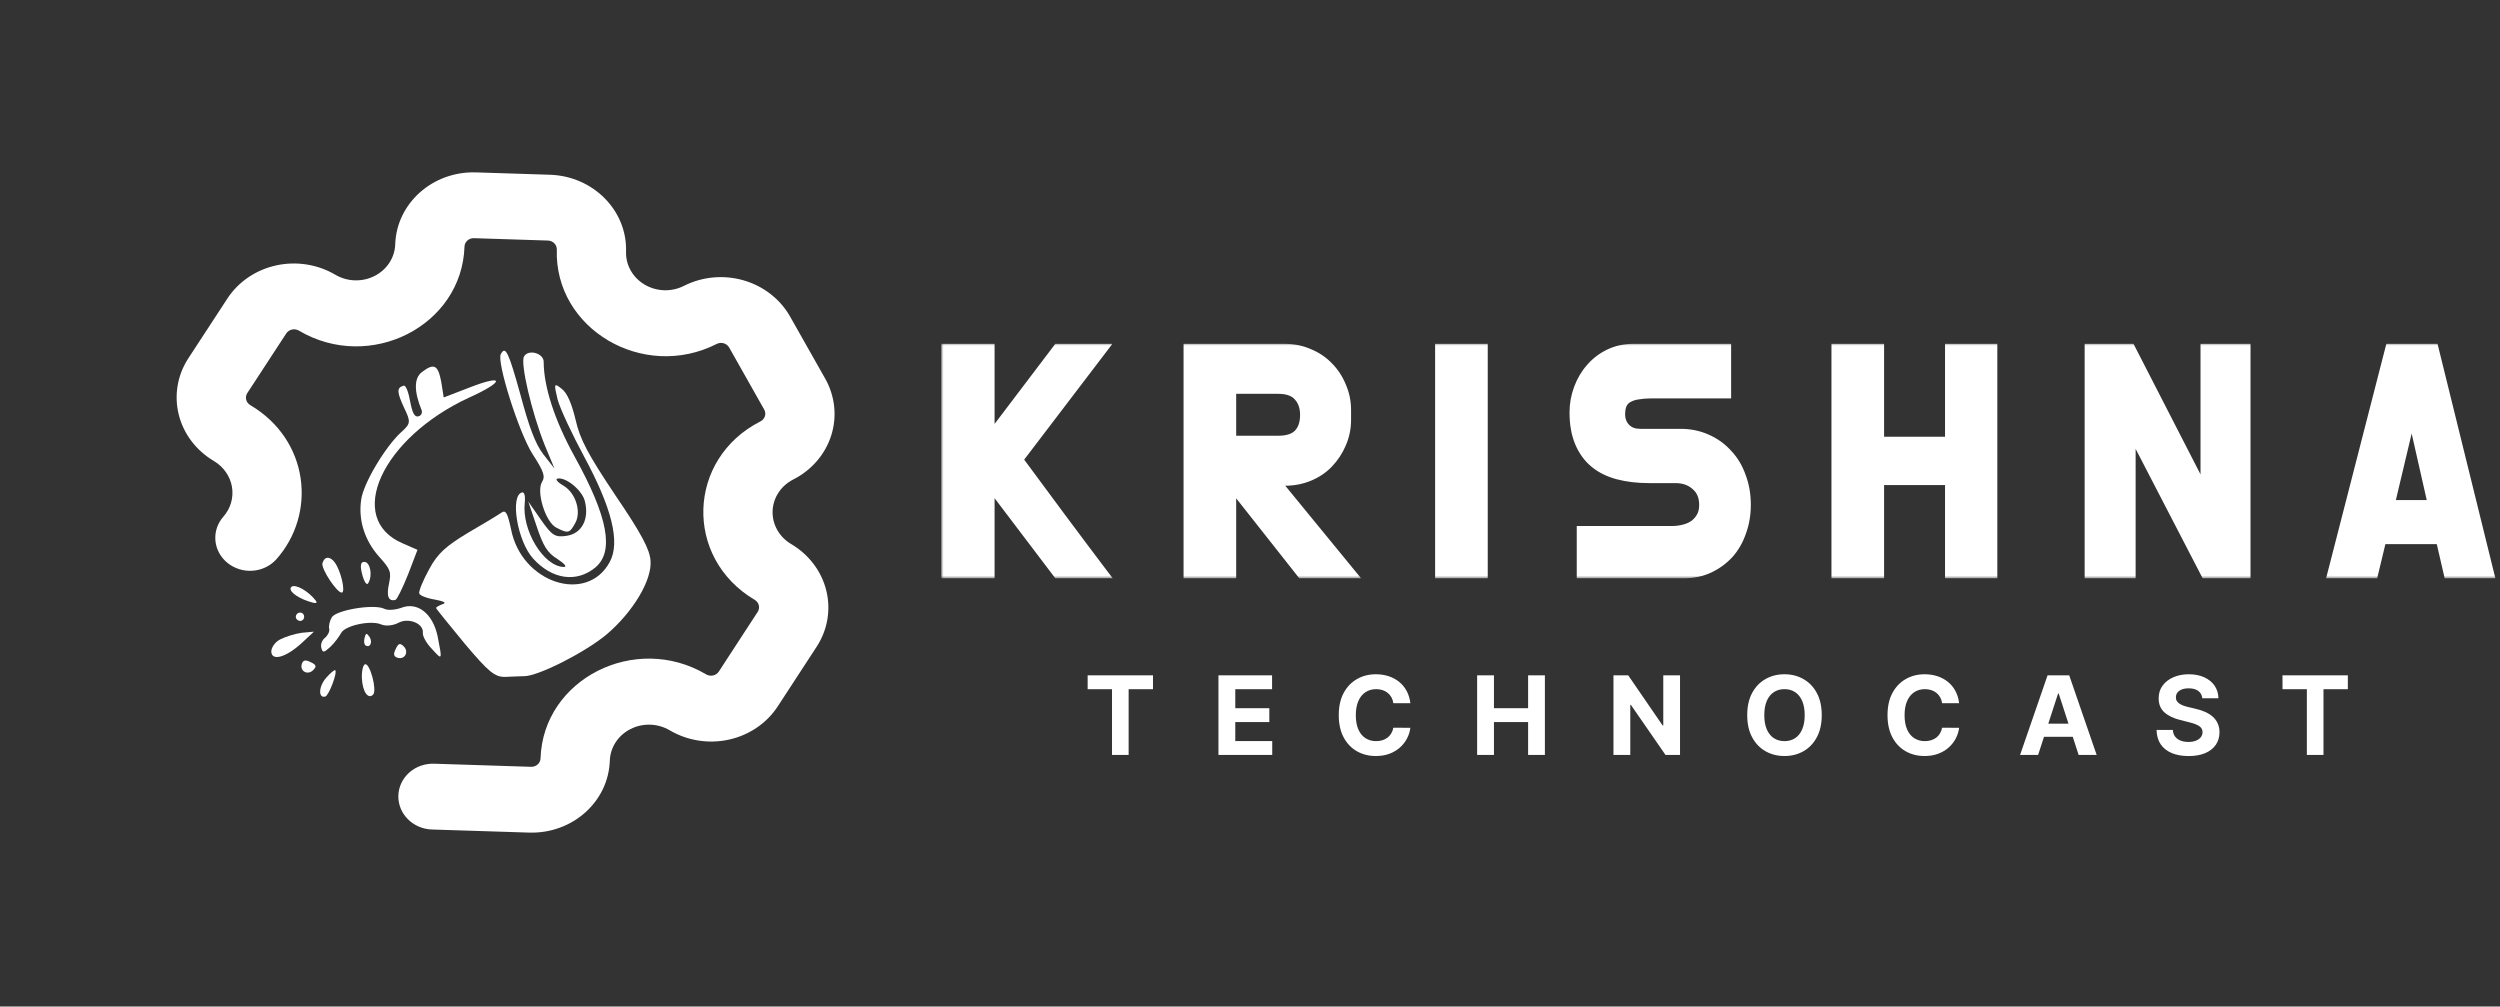 <svg width="457" height="184" viewBox="0 0 457 184" fill="none" xmlns="http://www.w3.org/2000/svg">
<rect x="0" y="0" width="457" height="184" fill="#333333" stroke="none"/>
<path d="M77.105 68.033C75.659 69.132 75.682 71.578 77.054 74.927C77.266 75.424 77.016 75.966 76.499 76.104C75.761 76.302 75.376 75.456 74.97 73.35C74.683 71.688 74.18 70.399 73.811 70.498C72.482 70.854 72.532 71.631 73.86 74.518C75.108 77.11 75.113 77.425 73.324 79.011C70.404 81.692 66.421 88.374 66.026 91.327C65.46 95.117 66.69 98.82 69.296 101.76C71.43 104.115 71.548 104.557 71.103 106.733C70.604 109.002 71.028 109.995 72.283 109.659C72.578 109.58 73.599 107.488 74.595 105.006L76.317 100.512L73.629 99.334C63.009 94.824 69.802 80.034 85.781 72.668C92.272 69.743 92.285 68.315 85.842 70.833L81.111 72.654L80.654 69.771C80.065 66.686 79.337 66.328 77.105 68.033Z" fill="white"/>
<path d="M91.558 64.714C90.728 66.044 94.837 79.02 97.312 82.944C99.462 86.243 99.699 87.129 99.085 88.084C97.985 89.882 99.729 95.504 101.728 96.471C103.84 97.566 104.135 97.487 105.142 95.635C106.33 93.577 105.234 90.075 102.988 88.778C101.959 88.184 101.486 87.599 101.855 87.5C103.331 87.105 106.355 89.537 106.889 91.529C107.759 94.776 106.433 97.504 103.624 97.94C101.499 98.272 100.937 97.948 98.887 95.018L96.57 91.684L98.091 96.18C99.301 99.81 100.026 101.039 101.917 102.193C103.266 103.097 103.739 103.682 103.016 103.639C99.345 103.515 95.361 96.912 95.926 91.936C96.052 90.637 95.854 89.899 95.412 90.017C93.198 90.611 94.561 98.945 97.468 102.12C100.942 105.934 105.381 106.564 108.817 103.745C112.308 100.833 111.183 94.57 105.048 83.481C101.36 76.798 99.404 70.679 99.384 66.176C99.431 64.582 96.6 63.759 95.79 65.162C95.088 66.378 97.185 75.386 99.584 81.386L101.361 85.655L99.315 83.04C97.856 81.137 96.731 78.117 95.11 72.067C92.96 64.339 92.402 63.144 91.558 64.714Z" fill="white"/>
<path d="M101.927 73.008C102.381 74.705 104.592 79.412 106.791 83.489C111.822 92.817 113.428 99.109 111.469 102.718C107.301 110.479 95.339 106.566 93.432 96.796C92.769 93.731 92.464 93.18 91.657 93.713C91.126 94.092 88.338 95.788 85.53 97.41C81.513 99.831 79.979 101.191 78.452 104.052C77.338 106.091 76.518 108.05 76.637 108.493C76.736 108.862 78.06 109.377 79.547 109.611C81.126 109.9 81.688 110.224 80.95 110.422C80.232 110.693 79.681 110.999 79.721 111.146C79.78 111.368 82.126 114.219 84.944 117.655C89.35 122.881 90.458 123.77 92.348 123.738C93.514 123.663 95.088 123.637 95.792 123.606C98.331 123.638 106.893 119.287 110.841 116.015C115.737 111.856 119.233 106.016 118.914 102.463C118.769 100.446 117.294 97.599 112.468 90.509C107.45 82.996 106.015 80.296 105.213 76.715C104.477 73.67 103.667 71.83 102.672 71.069C101.264 69.943 101.229 70.111 101.927 73.008Z" fill="white"/>
<path d="M58.94 102.954C58.661 103.977 61.702 108.54 62.514 108.323C63.178 108.145 62.317 104.342 61.199 102.823C60.326 101.633 59.308 101.669 58.94 102.954Z" fill="white"/>
<path d="M66.22 105.036C66.615 106.512 67.088 107.097 67.339 106.555C68.149 105.152 67.664 102.751 66.626 102.713C65.902 102.669 65.785 103.413 66.22 105.036Z" fill="white"/>
<path d="M53.123 107.517C52.932 108.28 54.769 109.528 57.152 110.155C58.082 110.38 58.096 110.139 57.209 109.19C55.569 107.494 53.422 106.567 53.123 107.517Z" fill="white"/>
<path d="M54.103 112.948C54.202 113.317 54.67 113.587 55.039 113.489C55.481 113.37 55.678 112.922 55.579 112.553C55.46 112.11 55.086 111.894 54.643 112.013C54.274 112.112 53.984 112.506 54.103 112.948Z" fill="white"/>
<path d="M60.645 112.857C60.266 113.512 60.041 114.442 60.18 114.959C60.298 115.401 59.94 116.13 59.429 116.583C58.898 116.963 58.559 117.765 58.737 118.429C58.994 119.389 59.215 119.329 60.42 118.216C61.24 117.442 62.036 116.28 62.36 115.719C63.023 114.355 67.805 113.311 69.691 114.15C70.493 114.489 71.807 114.374 72.78 113.876C74.634 112.825 77.47 113.964 77.295 115.671C77.232 116.321 77.976 117.624 78.957 118.627C80.864 120.726 80.883 120.799 79.992 116.293C79.126 112.175 76.309 109.925 73.309 111.124C72.222 111.495 70.834 111.629 70.179 111.251C68.126 110.378 61.401 111.547 60.645 112.857Z" fill="white"/>
<path d="M51.206 116.889C50.233 117.387 49.565 118.436 49.595 119.139C49.681 120.935 52.391 120.13 55.237 117.469L57.39 115.469L55.151 115.673C53.931 115.842 52.18 116.39 51.206 116.889Z" fill="white"/>
<path d="M66.639 116.629C66.482 117.224 66.567 117.834 66.847 117.997C67.689 118.483 68.17 117.326 67.524 116.392C67.012 115.659 66.864 115.699 66.639 116.629Z" fill="white"/>
<path d="M55.175 121.362C54.754 122.74 56.304 123.511 57.287 122.456C57.907 121.816 57.828 121.521 56.744 121.02C55.828 120.554 55.386 120.672 55.175 121.362Z" fill="white"/>
<path d="M72.323 118.664C71.856 119.58 71.975 120.023 72.664 120.234C74.042 120.655 74.813 119.104 73.759 118.121C73.118 117.502 72.823 117.581 72.323 118.664Z" fill="white"/>
<path d="M59.642 123.881C58.241 125.442 58.13 127.686 59.459 127.33C60.123 127.153 61.791 122.751 61.249 122.501C61.082 122.467 60.369 123.053 59.642 123.881Z" fill="white"/>
<path d="M66.15 123.957C66.266 126.456 67.291 127.921 68.22 126.961C68.948 126.133 67.623 121.189 66.737 121.427C66.368 121.525 66.109 122.623 66.15 123.957Z" fill="white"/>
<path fill-rule="evenodd" clip-rule="evenodd" d="M97.081 140.173C97.526 140.187 97.959 140.033 98.284 139.744C98.608 139.455 98.798 139.054 98.812 138.631C99.275 124.136 116.095 115.596 129.084 123.275C129.272 123.386 129.481 123.461 129.699 123.495C129.917 123.53 130.14 123.523 130.355 123.475C130.57 123.428 130.773 123.34 130.952 123.218C131.131 123.096 131.283 122.941 131.399 122.763L138.509 111.851C138.742 111.493 138.816 111.062 138.715 110.651C138.614 110.24 138.347 109.884 137.971 109.659C124.982 101.98 125.561 83.861 139.014 77.028C139.405 76.828 139.697 76.49 139.825 76.087C139.954 75.683 139.909 75.248 139.7 74.874L133.293 63.53C133.189 63.345 133.047 63.181 132.876 63.047C132.705 62.914 132.508 62.814 132.297 62.752C132.085 62.691 131.863 62.67 131.643 62.691C131.424 62.711 131.21 62.772 131.016 62.871C117.563 69.704 101.323 60.108 101.786 45.62C101.814 44.738 101.085 44.001 100.157 43.971L86.641 43.539C85.712 43.509 84.938 44.199 84.909 45.081C84.446 59.576 67.626 68.115 54.637 60.437C54.258 60.215 53.803 60.145 53.371 60.241C52.939 60.337 52.565 60.591 52.33 60.949L45.204 71.861C44.971 72.22 44.899 72.652 45.001 73.063C45.104 73.474 45.373 73.83 45.75 74.053C56.558 80.442 57.925 93.977 50.467 102.294C49.373 103.485 47.827 104.216 46.165 104.33C44.502 104.444 42.858 103.93 41.587 102.901C40.317 101.872 39.523 100.41 39.378 98.833C39.233 97.255 39.749 95.689 40.813 94.473C41.476 93.724 41.961 92.848 42.235 91.904C42.51 90.96 42.567 89.971 42.403 89.002C42.239 88.034 41.858 87.11 41.286 86.293C40.713 85.476 39.963 84.784 39.086 84.266C35.852 82.353 33.546 79.302 32.673 75.783C31.8 72.264 32.432 68.565 34.429 65.497L41.556 54.585C43.558 51.519 46.762 49.337 50.465 48.52C54.168 47.702 58.065 48.315 61.302 50.225C62.373 50.855 63.598 51.208 64.856 51.248C66.114 51.287 67.359 51.012 68.468 50.45C69.576 49.888 70.508 49.059 71.171 48.045C71.835 47.032 72.205 45.87 72.246 44.676C72.486 37.155 79.098 31.259 87.025 31.513L100.533 31.945C108.452 32.198 114.682 38.497 114.441 46.025C114.405 47.219 114.701 48.403 115.298 49.456C115.895 50.51 116.772 51.398 117.843 52.029C118.913 52.661 120.138 53.015 121.396 53.056C122.653 53.096 123.899 52.823 125.008 52.262C126.668 51.42 128.486 50.897 130.361 50.723C132.235 50.549 134.129 50.728 135.933 51.249C137.737 51.771 139.416 52.624 140.875 53.761C142.334 54.898 143.544 56.296 144.435 57.875L150.85 69.22C152.65 72.409 153.045 76.142 151.949 79.598C150.853 83.055 148.355 85.951 145.004 87.652C143.895 88.216 142.962 89.047 142.299 90.063C141.637 91.078 141.268 92.243 141.229 93.439C141.191 94.635 141.485 95.82 142.081 96.876C142.678 97.932 143.556 98.821 144.627 99.454C147.862 101.366 150.169 104.416 151.043 107.936C151.916 111.455 151.283 115.155 149.283 118.223L142.165 129.135C140.163 132.201 136.959 134.383 133.256 135.2C129.553 136.018 125.655 135.405 122.419 133.495C121.349 132.865 120.125 132.513 118.869 132.472C117.613 132.432 116.369 132.706 115.261 133.266C114.153 133.826 113.22 134.653 112.556 135.664C111.892 136.675 111.519 137.835 111.476 139.028C111.235 146.565 104.624 152.453 96.696 152.199L78.959 151.632C78.127 151.606 77.309 151.424 76.55 151.097C75.792 150.77 75.108 150.305 74.538 149.728C73.968 149.151 73.522 148.473 73.227 147.733C72.933 146.993 72.794 146.206 72.819 145.417C72.844 144.627 73.033 143.85 73.375 143.131C73.716 142.411 74.204 141.764 74.81 141.224C75.415 140.684 76.127 140.264 76.905 139.986C77.683 139.709 78.512 139.579 79.343 139.606L97.081 140.173Z" fill="white"/>
<path d="M198.822 125.99V123.455H210.768V125.99H206.314V138H203.275V125.99H198.822ZM222.735 138V123.455H232.536V125.99H225.81V129.456H232.032V131.991H225.81V135.464H232.564V138H222.735ZM257.815 128.547H254.704C254.647 128.144 254.531 127.787 254.356 127.474C254.181 127.157 253.956 126.887 253.681 126.665C253.407 126.442 253.089 126.272 252.73 126.153C252.374 126.035 251.989 125.976 251.572 125.976C250.819 125.976 250.163 126.163 249.605 126.537C249.046 126.906 248.613 127.446 248.305 128.156C247.997 128.862 247.843 129.719 247.843 130.727C247.843 131.764 247.997 132.635 248.305 133.341C248.617 134.046 249.053 134.579 249.612 134.939C250.17 135.299 250.817 135.479 251.551 135.479C251.963 135.479 252.344 135.424 252.694 135.315C253.049 135.206 253.364 135.048 253.639 134.839C253.913 134.626 254.141 134.368 254.32 134.065C254.505 133.762 254.633 133.417 254.704 133.028L257.815 133.043C257.734 133.71 257.533 134.354 257.211 134.974C256.894 135.59 256.465 136.142 255.926 136.629C255.391 137.112 254.751 137.496 254.008 137.78C253.269 138.059 252.434 138.199 251.501 138.199C250.204 138.199 249.044 137.905 248.021 137.318C247.003 136.731 246.198 135.881 245.606 134.768C245.019 133.656 244.725 132.309 244.725 130.727C244.725 129.141 245.024 127.792 245.62 126.679C246.217 125.566 247.026 124.719 248.049 124.136C249.072 123.549 250.222 123.256 251.501 123.256C252.344 123.256 253.125 123.374 253.845 123.611C254.569 123.848 255.211 124.193 255.769 124.648C256.328 125.098 256.783 125.649 257.133 126.303C257.488 126.956 257.715 127.704 257.815 128.547ZM270.02 138V123.455H273.095V129.456H279.338V123.455H282.406V138H279.338V131.991H273.095V138H270.02ZM307.108 123.455V138H304.452L298.124 128.845H298.017V138H294.942V123.455H297.641L303.919 132.602H304.047V123.455H307.108ZM333.015 130.727C333.015 132.313 332.715 133.663 332.113 134.776C331.517 135.888 330.702 136.738 329.67 137.325C328.643 137.908 327.488 138.199 326.204 138.199C324.912 138.199 323.752 137.905 322.724 137.318C321.697 136.731 320.885 135.881 320.288 134.768C319.692 133.656 319.393 132.309 319.393 130.727C319.393 129.141 319.692 127.792 320.288 126.679C320.885 125.566 321.697 124.719 322.724 124.136C323.752 123.549 324.912 123.256 326.204 123.256C327.488 123.256 328.643 123.549 329.67 124.136C330.702 124.719 331.517 125.566 332.113 126.679C332.715 127.792 333.015 129.141 333.015 130.727ZM329.898 130.727C329.898 129.7 329.744 128.833 329.436 128.128C329.133 127.422 328.704 126.887 328.15 126.523C327.596 126.158 326.948 125.976 326.204 125.976C325.461 125.976 324.812 126.158 324.258 126.523C323.704 126.887 323.273 127.422 322.966 128.128C322.663 128.833 322.511 129.7 322.511 130.727C322.511 131.755 322.663 132.621 322.966 133.327C323.273 134.032 323.704 134.567 324.258 134.932C324.812 135.296 325.461 135.479 326.204 135.479C326.948 135.479 327.596 135.296 328.15 134.932C328.704 134.567 329.133 134.032 329.436 133.327C329.744 132.621 329.898 131.755 329.898 130.727ZM358.127 128.547H355.017C354.96 128.144 354.844 127.787 354.669 127.474C354.493 127.157 354.268 126.887 353.994 126.665C353.719 126.442 353.402 126.272 353.042 126.153C352.687 126.035 352.301 125.976 351.884 125.976C351.132 125.976 350.476 126.163 349.917 126.537C349.358 126.906 348.925 127.446 348.617 128.156C348.31 128.862 348.156 129.719 348.156 130.727C348.156 131.764 348.31 132.635 348.617 133.341C348.93 134.046 349.365 134.579 349.924 134.939C350.483 135.299 351.129 135.479 351.863 135.479C352.275 135.479 352.656 135.424 353.007 135.315C353.362 135.206 353.677 135.048 353.951 134.839C354.226 134.626 354.453 134.368 354.633 134.065C354.818 133.762 354.945 133.417 355.017 133.028L358.127 133.043C358.047 133.71 357.846 134.354 357.524 134.974C357.206 135.59 356.778 136.142 356.238 136.629C355.703 137.112 355.064 137.496 354.32 137.78C353.582 138.059 352.746 138.199 351.813 138.199C350.516 138.199 349.356 137.905 348.333 137.318C347.315 136.731 346.51 135.881 345.919 134.768C345.331 133.656 345.038 132.309 345.038 130.727C345.038 129.141 345.336 127.792 345.933 126.679C346.529 125.566 347.339 124.719 348.362 124.136C349.384 123.549 350.535 123.256 351.813 123.256C352.656 123.256 353.437 123.374 354.157 123.611C354.882 123.848 355.523 124.193 356.082 124.648C356.641 125.098 357.095 125.649 357.445 126.303C357.801 126.956 358.028 127.704 358.127 128.547ZM372.566 138H369.271L374.292 123.455H378.255L383.269 138H379.974L376.33 126.778H376.217L372.566 138ZM372.36 132.283H380.144V134.683H372.36V132.283ZM402.579 127.638C402.522 127.065 402.278 126.62 401.847 126.303C401.416 125.985 400.831 125.827 400.093 125.827C399.591 125.827 399.167 125.898 398.822 126.04C398.476 126.177 398.211 126.369 398.026 126.615C397.846 126.861 397.756 127.141 397.756 127.453C397.747 127.714 397.801 127.941 397.92 128.135C398.043 128.329 398.211 128.497 398.424 128.639C398.637 128.777 398.883 128.897 399.162 129.001C399.442 129.101 399.74 129.186 400.057 129.257L401.364 129.57C401.999 129.712 402.581 129.901 403.111 130.138C403.642 130.375 404.101 130.666 404.489 131.011C404.877 131.357 405.178 131.764 405.391 132.233C405.609 132.702 405.72 133.239 405.725 133.845C405.72 134.735 405.493 135.507 405.043 136.161C404.598 136.809 403.954 137.313 403.111 137.673C402.273 138.028 401.262 138.206 400.079 138.206C398.904 138.206 397.882 138.026 397.01 137.666C396.144 137.306 395.467 136.774 394.979 136.068C394.496 135.358 394.243 134.48 394.219 133.433H397.195C397.228 133.921 397.368 134.328 397.614 134.655C397.865 134.977 398.199 135.221 398.616 135.386C399.037 135.547 399.513 135.628 400.043 135.628C400.564 135.628 401.016 135.552 401.4 135.401C401.788 135.249 402.089 135.038 402.302 134.768C402.515 134.499 402.621 134.188 402.621 133.838C402.621 133.511 402.524 133.237 402.33 133.014C402.141 132.792 401.861 132.602 401.492 132.446C401.127 132.29 400.68 132.148 400.15 132.02L398.566 131.622C397.34 131.324 396.371 130.857 395.661 130.223C394.951 129.589 394.598 128.734 394.603 127.659C394.598 126.778 394.832 126.009 395.306 125.351C395.784 124.693 396.44 124.179 397.273 123.81C398.107 123.44 399.054 123.256 400.114 123.256C401.194 123.256 402.136 123.44 402.941 123.81C403.751 124.179 404.38 124.693 404.83 125.351C405.28 126.009 405.512 126.771 405.526 127.638H402.579ZM417.24 125.99V123.455H429.186V125.99H424.732V138H421.693V125.99H417.24Z" fill="white"/>
<mask id="path-17-outside-1_2256_311" maskUnits="userSpaceOnUse" x="172" y="62.712" width="285" height="43" fill="black">
<rect fill="white" x="172" y="62.712" width="285" height="43"/>
<path d="M185.97 84.012L193.65 94.392C194.97 96.152 196.27 97.892 197.55 99.612C198.83 101.332 200.11 103.032 201.39 104.712H193.41L181.17 88.572H180.81V104.712H173.07V63.852H180.81V79.992H181.17L193.41 63.852H201.33L185.97 84.012ZM224.975 88.212V104.712H217.355V63.852H234.875C236.435 63.852 237.895 64.152 239.255 64.752C240.615 65.312 241.775 66.092 242.735 67.092C243.735 68.092 244.515 69.272 245.075 70.632C245.675 71.992 245.975 73.432 245.975 74.952V76.752C245.975 78.272 245.675 79.712 245.075 81.072C244.515 82.392 243.735 83.572 242.735 84.612C241.775 85.612 240.615 86.392 239.255 86.952C237.895 87.512 236.435 87.792 234.875 87.792H232.835L246.695 104.712H237.995L224.975 88.212ZM224.975 70.992V80.652H233.675C235.395 80.652 236.655 80.232 237.455 79.392C238.255 78.552 238.655 77.372 238.655 75.852C238.655 74.412 238.255 73.252 237.455 72.372C236.655 71.452 235.395 70.992 233.675 70.992H224.975ZM263.339 63.852H270.959V104.712H263.339V63.852ZM307.23 79.392C308.91 79.392 310.47 79.712 311.91 80.352C313.39 80.992 314.65 81.892 315.69 83.052C316.77 84.172 317.59 85.532 318.15 87.132C318.75 88.692 319.05 90.412 319.05 92.292C319.05 94.052 318.77 95.692 318.21 97.212C317.69 98.732 316.93 100.052 315.93 101.172C314.93 102.252 313.75 103.112 312.39 103.752C311.03 104.392 309.51 104.712 307.83 104.712H289.23V97.152H305.67C306.47 97.152 307.23 97.052 307.95 96.852C308.71 96.652 309.35 96.352 309.87 95.952C310.39 95.552 310.81 95.052 311.13 94.452C311.45 93.852 311.61 93.132 311.61 92.292C311.61 90.732 311.09 89.512 310.05 88.632C309.05 87.752 307.79 87.312 306.27 87.312H301.41C299.37 87.312 297.51 87.092 295.83 86.652C294.15 86.212 292.73 85.512 291.57 84.552C290.41 83.592 289.51 82.352 288.87 80.832C288.23 79.312 287.91 77.492 287.91 75.372C287.91 73.892 288.17 72.452 288.69 71.052C289.21 69.652 289.93 68.432 290.85 67.392C291.77 66.312 292.89 65.452 294.21 64.812C295.53 64.172 296.99 63.852 298.59 63.852H315.45V71.832H301.71C300.91 71.832 300.17 71.892 299.49 72.012C298.81 72.092 298.21 72.272 297.69 72.552C297.17 72.792 296.77 73.172 296.49 73.692C296.21 74.212 296.07 74.912 296.07 75.792C296.07 76.792 296.41 77.652 297.09 78.372C297.77 79.052 298.69 79.392 299.85 79.392H307.23ZM364.111 104.712H356.551V87.672H343.411V104.712H335.791V63.852H343.411V80.832H356.551V63.852H364.111V104.712ZM389.394 77.952V104.712H382.074V63.852H389.394L403.254 90.852V63.852H410.394V104.712H403.254L389.394 77.952ZM446.239 98.472H435.259L433.759 104.712H426.499L436.999 63.852H444.799L454.879 104.712H447.679L446.239 98.472ZM436.699 92.412H444.859L441.079 75.732H440.659L436.699 92.412Z"/>
</mask>
<path d="M185.97 84.012L193.65 94.392C194.97 96.152 196.27 97.892 197.55 99.612C198.83 101.332 200.11 103.032 201.39 104.712H193.41L181.17 88.572H180.81V104.712H173.07V63.852H180.81V79.992H181.17L193.41 63.852H201.33L185.97 84.012ZM224.975 88.212V104.712H217.355V63.852H234.875C236.435 63.852 237.895 64.152 239.255 64.752C240.615 65.312 241.775 66.092 242.735 67.092C243.735 68.092 244.515 69.272 245.075 70.632C245.675 71.992 245.975 73.432 245.975 74.952V76.752C245.975 78.272 245.675 79.712 245.075 81.072C244.515 82.392 243.735 83.572 242.735 84.612C241.775 85.612 240.615 86.392 239.255 86.952C237.895 87.512 236.435 87.792 234.875 87.792H232.835L246.695 104.712H237.995L224.975 88.212ZM224.975 70.992V80.652H233.675C235.395 80.652 236.655 80.232 237.455 79.392C238.255 78.552 238.655 77.372 238.655 75.852C238.655 74.412 238.255 73.252 237.455 72.372C236.655 71.452 235.395 70.992 233.675 70.992H224.975ZM263.339 63.852H270.959V104.712H263.339V63.852ZM307.23 79.392C308.91 79.392 310.47 79.712 311.91 80.352C313.39 80.992 314.65 81.892 315.69 83.052C316.77 84.172 317.59 85.532 318.15 87.132C318.75 88.692 319.05 90.412 319.05 92.292C319.05 94.052 318.77 95.692 318.21 97.212C317.69 98.732 316.93 100.052 315.93 101.172C314.93 102.252 313.75 103.112 312.39 103.752C311.03 104.392 309.51 104.712 307.83 104.712H289.23V97.152H305.67C306.47 97.152 307.23 97.052 307.95 96.852C308.71 96.652 309.35 96.352 309.87 95.952C310.39 95.552 310.81 95.052 311.13 94.452C311.45 93.852 311.61 93.132 311.61 92.292C311.61 90.732 311.09 89.512 310.05 88.632C309.05 87.752 307.79 87.312 306.27 87.312H301.41C299.37 87.312 297.51 87.092 295.83 86.652C294.15 86.212 292.73 85.512 291.57 84.552C290.41 83.592 289.51 82.352 288.87 80.832C288.23 79.312 287.91 77.492 287.91 75.372C287.91 73.892 288.17 72.452 288.69 71.052C289.21 69.652 289.93 68.432 290.85 67.392C291.77 66.312 292.89 65.452 294.21 64.812C295.53 64.172 296.99 63.852 298.59 63.852H315.45V71.832H301.71C300.91 71.832 300.17 71.892 299.49 72.012C298.81 72.092 298.21 72.272 297.69 72.552C297.17 72.792 296.77 73.172 296.49 73.692C296.21 74.212 296.07 74.912 296.07 75.792C296.07 76.792 296.41 77.652 297.09 78.372C297.77 79.052 298.69 79.392 299.85 79.392H307.23ZM364.111 104.712H356.551V87.672H343.411V104.712H335.791V63.852H343.411V80.832H356.551V63.852H364.111V104.712ZM389.394 77.952V104.712H382.074V63.852H389.394L403.254 90.852V63.852H410.394V104.712H403.254L389.394 77.952ZM446.239 98.472H435.259L433.759 104.712H426.499L436.999 63.852H444.799L454.879 104.712H447.679L446.239 98.472ZM436.699 92.412H444.859L441.079 75.732H440.659L436.699 92.412Z" fill="white"/>
<path d="M185.97 84.012L185.174 83.406L184.719 84.003L185.166 84.606L185.97 84.012ZM193.65 94.392L192.846 94.987L192.85 94.992L193.65 94.392ZM197.55 99.612L196.748 100.209L197.55 99.612ZM201.39 104.712V105.712H203.409L202.185 104.106L201.39 104.712ZM193.41 104.712L192.613 105.316L192.913 105.712H193.41V104.712ZM181.17 88.572L181.967 87.967L181.666 87.572H181.17V88.572ZM180.81 88.572V87.572H179.81V88.572H180.81ZM180.81 104.712V105.712H181.81V104.712H180.81ZM173.07 104.712H172.07V105.712H173.07V104.712ZM173.07 63.852V62.852H172.07V63.852H173.07ZM180.81 63.852H181.81V62.852H180.81V63.852ZM180.81 79.992H179.81V80.992H180.81V79.992ZM181.17 79.992V80.992H181.666L181.967 80.596L181.17 79.992ZM193.41 63.852V62.852H192.913L192.613 63.247L193.41 63.852ZM201.33 63.852L202.125 64.458L203.349 62.852H201.33V63.852ZM185.166 84.606L192.846 94.987L194.454 93.797L186.774 83.417L185.166 84.606ZM192.85 94.992C194.169 96.751 195.468 98.49 196.748 100.209L198.352 99.015C197.071 97.294 195.77 95.553 194.45 93.792L192.85 94.992ZM196.748 100.209C198.03 101.932 199.312 103.635 200.594 105.318L202.185 104.106C200.908 102.429 199.63 100.732 198.352 99.015L196.748 100.209ZM201.39 103.712H193.41V105.712H201.39V103.712ZM194.207 104.107L181.967 87.967L180.373 89.176L192.613 105.316L194.207 104.107ZM181.17 87.572H180.81V89.572H181.17V87.572ZM179.81 88.572V104.712H181.81V88.572H179.81ZM180.81 103.712H173.07V105.712H180.81V103.712ZM174.07 104.712V63.852H172.07V104.712H174.07ZM173.07 64.852H180.81V62.852H173.07V64.852ZM179.81 63.852V79.992H181.81V63.852H179.81ZM180.81 80.992H181.17V78.992H180.81V80.992ZM181.967 80.596L194.207 64.456L192.613 63.247L180.373 79.387L181.967 80.596ZM193.41 64.852H201.33V62.852H193.41V64.852ZM200.534 63.246L185.174 83.406L186.765 84.618L202.125 64.458L200.534 63.246ZM224.975 88.212L225.76 87.592L223.975 85.33V88.212H224.975ZM224.975 104.712V105.712H225.975V104.712H224.975ZM217.355 104.712H216.355V105.712H217.355V104.712ZM217.355 63.852V62.852H216.355V63.852H217.355ZM239.255 64.752L238.851 65.667L238.863 65.672L238.874 65.676L239.255 64.752ZM242.735 67.092L242.014 67.784L242.021 67.792L242.028 67.799L242.735 67.092ZM245.075 70.632L244.15 71.012L244.155 71.024L244.16 71.035L245.075 70.632ZM245.075 81.072L244.16 80.668L244.157 80.675L244.154 80.681L245.075 81.072ZM242.735 84.612L242.014 83.919L242.014 83.919L242.735 84.612ZM239.255 86.952L238.874 86.027L239.255 86.952ZM232.835 87.792V86.792H230.723L232.061 88.425L232.835 87.792ZM246.695 104.712V105.712H248.807L247.469 104.078L246.695 104.712ZM237.995 104.712L237.21 105.331L237.51 105.712H237.995V104.712ZM224.975 70.992V69.992H223.975V70.992H224.975ZM224.975 80.652H223.975V81.652H224.975V80.652ZM237.455 79.392L236.731 78.702L237.455 79.392ZM237.455 72.372L236.7 73.028L236.708 73.036L236.715 73.044L237.455 72.372ZM223.975 88.212V104.712H225.975V88.212H223.975ZM224.975 103.712H217.355V105.712H224.975V103.712ZM218.355 104.712V63.852H216.355V104.712H218.355ZM217.355 64.852H234.875V62.852H217.355V64.852ZM234.875 64.852C236.303 64.852 237.625 65.126 238.851 65.667L239.659 63.837C238.165 63.178 236.567 62.852 234.875 62.852V64.852ZM238.874 65.676C240.114 66.187 241.156 66.89 242.014 67.784L243.456 66.399C242.394 65.293 241.116 64.437 239.636 63.827L238.874 65.676ZM242.028 67.799C242.931 68.702 243.638 69.769 244.15 71.012L246 70.251C245.391 68.774 244.539 67.482 243.442 66.385L242.028 67.799ZM244.16 71.035C244.703 72.265 244.975 73.567 244.975 74.952H246.975C246.975 73.296 246.647 71.718 245.99 70.228L244.16 71.035ZM244.975 74.952V76.752H246.975V74.952H244.975ZM244.975 76.752C244.975 78.136 244.703 79.438 244.16 80.668L245.99 81.475C246.647 79.985 246.975 78.407 246.975 76.752H244.975ZM244.154 80.681C243.642 81.888 242.93 82.966 242.014 83.919L243.456 85.305C244.54 84.177 245.388 82.895 245.996 81.462L244.154 80.681ZM242.014 83.919C241.156 84.813 240.114 85.517 238.874 86.027L239.636 87.876C241.116 87.267 242.394 86.41 243.456 85.304L242.014 83.919ZM238.874 86.027C237.642 86.534 236.312 86.792 234.875 86.792V88.792C236.558 88.792 238.148 88.489 239.636 87.876L238.874 86.027ZM234.875 86.792H232.835V88.792H234.875V86.792ZM232.061 88.425L245.921 105.345L247.469 104.078L233.609 87.158L232.061 88.425ZM246.695 103.712H237.995V105.712H246.695V103.712ZM238.78 104.092L225.76 87.592L224.19 88.831L237.21 105.331L238.78 104.092ZM223.975 70.992V80.652H225.975V70.992H223.975ZM224.975 81.652H233.675V79.652H224.975V81.652ZM233.675 81.652C235.536 81.652 237.115 81.198 238.179 80.081L236.731 78.702C236.195 79.265 235.253 79.652 233.675 79.652V81.652ZM238.179 80.081C239.206 79.003 239.655 77.546 239.655 75.852H237.655C237.655 77.197 237.304 78.1 236.731 78.702L238.179 80.081ZM239.655 75.852C239.655 74.218 239.196 72.8 238.195 71.699L236.715 73.044C237.314 73.703 237.655 74.605 237.655 75.852H239.655ZM238.21 71.716C237.152 70.499 235.561 69.992 233.675 69.992V71.992C235.229 71.992 236.158 72.405 236.7 73.028L238.21 71.716ZM233.675 69.992H224.975V71.992H233.675V69.992ZM263.339 63.852V62.852H262.339V63.852H263.339ZM270.959 63.852H271.959V62.852H270.959V63.852ZM270.959 104.712V105.712H271.959V104.712H270.959ZM263.339 104.712H262.339V105.712H263.339V104.712ZM263.339 64.852H270.959V62.852H263.339V64.852ZM269.959 63.852V104.712H271.959V63.852H269.959ZM270.959 103.712H263.339V105.712H270.959V103.712ZM264.339 104.712V63.852H262.339V104.712H264.339ZM311.91 80.352L311.504 81.266L311.513 81.269L311.91 80.352ZM315.69 83.052L314.946 83.719L314.958 83.733L314.97 83.746L315.69 83.052ZM318.15 87.132L317.206 87.462L317.211 87.476L317.217 87.491L318.15 87.132ZM318.21 97.212L317.272 96.866L317.268 96.877L317.264 96.888L318.21 97.212ZM315.93 101.172L316.664 101.851L316.67 101.844L316.676 101.838L315.93 101.172ZM289.23 104.712H288.23V105.712H289.23V104.712ZM289.23 97.152V96.152H288.23V97.152H289.23ZM307.95 96.852L307.696 95.885L307.683 95.888L307.95 96.852ZM309.87 95.952L310.48 96.744L309.87 95.952ZM311.13 94.452L312.013 94.922V94.922L311.13 94.452ZM310.05 88.632L309.39 89.382L309.397 89.389L309.404 89.395L310.05 88.632ZM295.83 86.652L296.084 85.684L295.83 86.652ZM291.57 84.552L292.208 83.781L291.57 84.552ZM288.87 80.832L289.792 80.444L288.87 80.832ZM288.69 71.052L287.753 70.704L288.69 71.052ZM290.85 67.392L291.599 68.054L291.605 68.047L291.611 68.04L290.85 67.392ZM294.21 64.812L294.647 65.712L294.21 64.812ZM315.45 63.852H316.45V62.852H315.45V63.852ZM315.45 71.832V72.832H316.45V71.832H315.45ZM299.49 72.012L299.607 73.005L299.636 73.001L299.664 72.996L299.49 72.012ZM297.69 72.552L298.109 73.46L298.137 73.447L298.164 73.432L297.69 72.552ZM297.09 78.372L296.363 79.058L296.373 79.069L296.383 79.079L297.09 78.372ZM307.23 80.392C308.78 80.392 310.2 80.686 311.504 81.266L312.316 79.438C310.74 78.737 309.041 78.392 307.23 78.392V80.392ZM311.513 81.269C312.865 81.854 314.006 82.671 314.946 83.719L316.435 82.384C315.295 81.113 313.915 80.129 312.307 79.434L311.513 81.269ZM314.97 83.746C315.942 84.753 316.69 85.986 317.206 87.462L319.094 86.801C318.491 85.078 317.599 83.59 316.41 82.358L314.97 83.746ZM317.217 87.491C317.768 88.923 318.05 90.519 318.05 92.292H320.05C320.05 90.304 319.733 88.461 319.084 86.773L317.217 87.491ZM318.05 92.292C318.05 93.944 317.788 95.466 317.272 96.866L319.149 97.557C319.753 95.918 320.05 94.159 320.05 92.292H318.05ZM317.264 96.888C316.784 98.291 316.089 99.492 315.184 100.506L316.676 101.838C317.771 100.611 318.596 99.173 319.156 97.535L317.264 96.888ZM315.196 100.492C314.286 101.476 313.211 102.26 311.964 102.847L312.816 104.656C314.29 103.963 315.575 103.027 316.664 101.851L315.196 100.492ZM311.964 102.847C310.753 103.417 309.38 103.712 307.83 103.712V105.712C309.64 105.712 311.308 105.366 312.816 104.656L311.964 102.847ZM307.83 103.712H289.23V105.712H307.83V103.712ZM290.23 104.712V97.152H288.23V104.712H290.23ZM289.23 98.152H305.67V96.152H289.23V98.152ZM305.67 98.152C306.554 98.152 307.405 98.041 308.218 97.815L307.683 95.888C307.056 96.062 306.386 96.152 305.67 96.152V98.152ZM308.205 97.819C309.069 97.591 309.836 97.24 310.48 96.744L309.261 95.159C308.865 95.463 308.352 95.712 307.696 95.885L308.205 97.819ZM310.48 96.744C311.117 96.254 311.628 95.643 312.013 94.922L310.248 93.981C309.992 94.46 309.664 94.849 309.261 95.159L310.48 96.744ZM312.013 94.922C312.426 94.147 312.61 93.258 312.61 92.292H310.61C310.61 93.006 310.475 93.556 310.248 93.981L312.013 94.922ZM312.61 92.292C312.61 90.485 311.995 88.967 310.696 87.868L309.404 89.395C310.186 90.056 310.61 90.978 310.61 92.292H312.61ZM310.711 87.881C309.503 86.818 307.997 86.312 306.27 86.312V88.312C307.584 88.312 308.598 88.686 309.39 89.382L310.711 87.881ZM306.27 86.312H301.41V88.312H306.27V86.312ZM301.41 86.312C299.441 86.312 297.668 86.099 296.084 85.684L295.577 87.619C297.353 88.084 299.299 88.312 301.41 88.312V86.312ZM296.084 85.684C294.523 85.276 293.24 84.635 292.208 83.781L290.933 85.322C292.221 86.388 293.778 87.148 295.577 87.619L296.084 85.684ZM292.208 83.781C291.183 82.933 290.375 81.83 289.792 80.444L287.949 81.22C288.645 82.874 289.637 84.25 290.933 85.322L292.208 83.781ZM289.792 80.444C289.216 79.076 288.91 77.395 288.91 75.372H286.91C286.91 77.588 287.244 79.547 287.949 81.22L289.792 80.444ZM288.91 75.372C288.91 74.012 289.149 72.689 289.628 71.4L287.753 70.704C287.192 72.214 286.91 73.772 286.91 75.372H288.91ZM289.628 71.4C290.108 70.107 290.767 68.995 291.599 68.054L290.101 66.729C289.094 67.868 288.312 69.197 287.753 70.704L289.628 71.4ZM291.611 68.04C292.439 67.069 293.447 66.293 294.647 65.712L293.774 63.912C292.334 64.61 291.102 65.554 290.089 66.743L291.611 68.04ZM294.647 65.712C295.819 65.143 297.127 64.852 298.59 64.852V62.852C296.853 62.852 295.242 63.2 293.774 63.912L294.647 65.712ZM298.59 64.852H315.45V62.852H298.59V64.852ZM314.45 63.852V71.832H316.45V63.852H314.45ZM315.45 70.832H301.71V72.832H315.45V70.832ZM301.71 70.832C300.861 70.832 300.062 70.895 299.316 71.027L299.664 72.996C300.278 72.888 300.96 72.832 301.71 72.832V70.832ZM299.373 71.019C298.588 71.111 297.863 71.323 297.216 71.671L298.164 73.432C298.557 73.221 299.033 73.072 299.607 73.005L299.373 71.019ZM297.271 71.644C296.548 71.978 295.989 72.513 295.61 73.218L297.371 74.166C297.551 73.83 297.793 73.606 298.109 73.46L297.271 71.644ZM295.61 73.218C295.222 73.937 295.07 74.821 295.07 75.792H297.07C297.07 75.002 297.198 74.486 297.371 74.166L295.61 73.218ZM295.07 75.792C295.07 77.044 295.506 78.151 296.363 79.058L297.817 77.685C297.314 77.153 297.07 76.539 297.07 75.792H295.07ZM296.383 79.079C297.288 79.984 298.483 80.392 299.85 80.392V78.392C298.897 78.392 298.252 78.119 297.797 77.665L296.383 79.079ZM299.85 80.392H307.23V78.392H299.85V80.392ZM364.111 104.712V105.712H365.111V104.712H364.111ZM356.551 104.712H355.551V105.712H356.551V104.712ZM356.551 87.672H357.551V86.672H356.551V87.672ZM343.411 87.672V86.672H342.411V87.672H343.411ZM343.411 104.712V105.712H344.411V104.712H343.411ZM335.791 104.712H334.791V105.712H335.791V104.712ZM335.791 63.852V62.852H334.791V63.852H335.791ZM343.411 63.852H344.411V62.852H343.411V63.852ZM343.411 80.832H342.411V81.832H343.411V80.832ZM356.551 80.832V81.832H357.551V80.832H356.551ZM356.551 63.852V62.852H355.551V63.852H356.551ZM364.111 63.852H365.111V62.852H364.111V63.852ZM364.111 103.712H356.551V105.712H364.111V103.712ZM357.551 104.712V87.672H355.551V104.712H357.551ZM356.551 86.672H343.411V88.672H356.551V86.672ZM342.411 87.672V104.712H344.411V87.672H342.411ZM343.411 103.712H335.791V105.712H343.411V103.712ZM336.791 104.712V63.852H334.791V104.712H336.791ZM335.791 64.852H343.411V62.852H335.791V64.852ZM342.411 63.852V80.832H344.411V63.852H342.411ZM343.411 81.832H356.551V79.832H343.411V81.832ZM357.551 80.832V63.852H355.551V80.832H357.551ZM356.551 64.852H364.111V62.852H356.551V64.852ZM363.111 63.852V104.712H365.111V63.852H363.111ZM389.394 77.952L390.282 77.492L388.394 77.952H389.394ZM389.394 104.712V105.712H390.394V104.712H389.394ZM382.074 104.712H381.074V105.712H382.074V104.712ZM382.074 63.852V62.852H381.074V63.852H382.074ZM389.394 63.852L390.283 63.395L390.004 62.852H389.394V63.852ZM403.254 90.852L402.364 91.308L404.254 90.852H403.254ZM403.254 63.852V62.852H402.254V63.852H403.254ZM410.394 63.852H411.394V62.852H410.394V63.852ZM410.394 104.712V105.712H411.394V104.712H410.394ZM403.254 104.712L402.366 105.172L402.645 105.712H403.254V104.712ZM388.394 77.952V104.712H390.394V77.952H388.394ZM389.394 103.712H382.074V105.712H389.394V103.712ZM383.074 104.712V63.852H381.074V104.712H383.074ZM382.074 64.852H389.394V62.852H382.074V64.852ZM388.504 64.308L402.364 91.308L404.143 90.395L390.283 63.395L388.504 64.308ZM404.254 90.852V63.852H402.254V90.852H404.254ZM403.254 64.852H410.394V62.852H403.254V64.852ZM409.394 63.852V104.712H411.394V63.852H409.394ZM410.394 103.712H403.254V105.712H410.394V103.712ZM404.142 104.252L390.282 77.492L388.506 78.412L402.366 105.172L404.142 104.252ZM446.239 98.472L447.214 98.247L447.035 97.472H446.239V98.472ZM435.259 98.472V97.472H434.471L434.287 98.238L435.259 98.472ZM433.759 104.712V105.712H434.548L434.732 104.945L433.759 104.712ZM426.499 104.712L425.531 104.463L425.21 105.712H426.499V104.712ZM436.999 63.852V62.852H436.224L436.031 63.603L436.999 63.852ZM444.799 63.852L445.77 63.612L445.583 62.852H444.799V63.852ZM454.879 104.712V105.712H456.156L455.85 104.472L454.879 104.712ZM447.679 104.712L446.705 104.937L446.884 105.712H447.679V104.712ZM436.699 92.412L435.727 92.181L435.434 93.412H436.699V92.412ZM444.859 92.412V93.412H446.111L445.835 92.191L444.859 92.412ZM441.079 75.732L442.055 75.511L441.878 74.732H441.079V75.732ZM440.659 75.732V74.732H439.869L439.686 75.501L440.659 75.732ZM446.239 97.472H435.259V99.472H446.239V97.472ZM434.287 98.238L432.787 104.478L434.732 104.945L436.232 98.705L434.287 98.238ZM433.759 103.712H426.499V105.712H433.759V103.712ZM427.468 104.961L437.968 64.101L436.031 63.603L425.531 104.463L427.468 104.961ZM436.999 64.852H444.799V62.852H436.999V64.852ZM443.829 64.091L453.909 104.951L455.85 104.472L445.77 63.612L443.829 64.091ZM454.879 103.712H447.679V105.712H454.879V103.712ZM448.654 104.487L447.214 98.247L445.265 98.697L446.705 104.937L448.654 104.487ZM436.699 93.412H444.859V91.412H436.699V93.412ZM445.835 92.191L442.055 75.511L440.104 75.953L443.884 92.633L445.835 92.191ZM441.079 74.732H440.659V76.732H441.079V74.732ZM439.686 75.501L435.727 92.181L437.672 92.643L441.632 75.963L439.686 75.501Z" fill="white" mask="url(#path-17-outside-1_2256_311)"/>
</svg>
